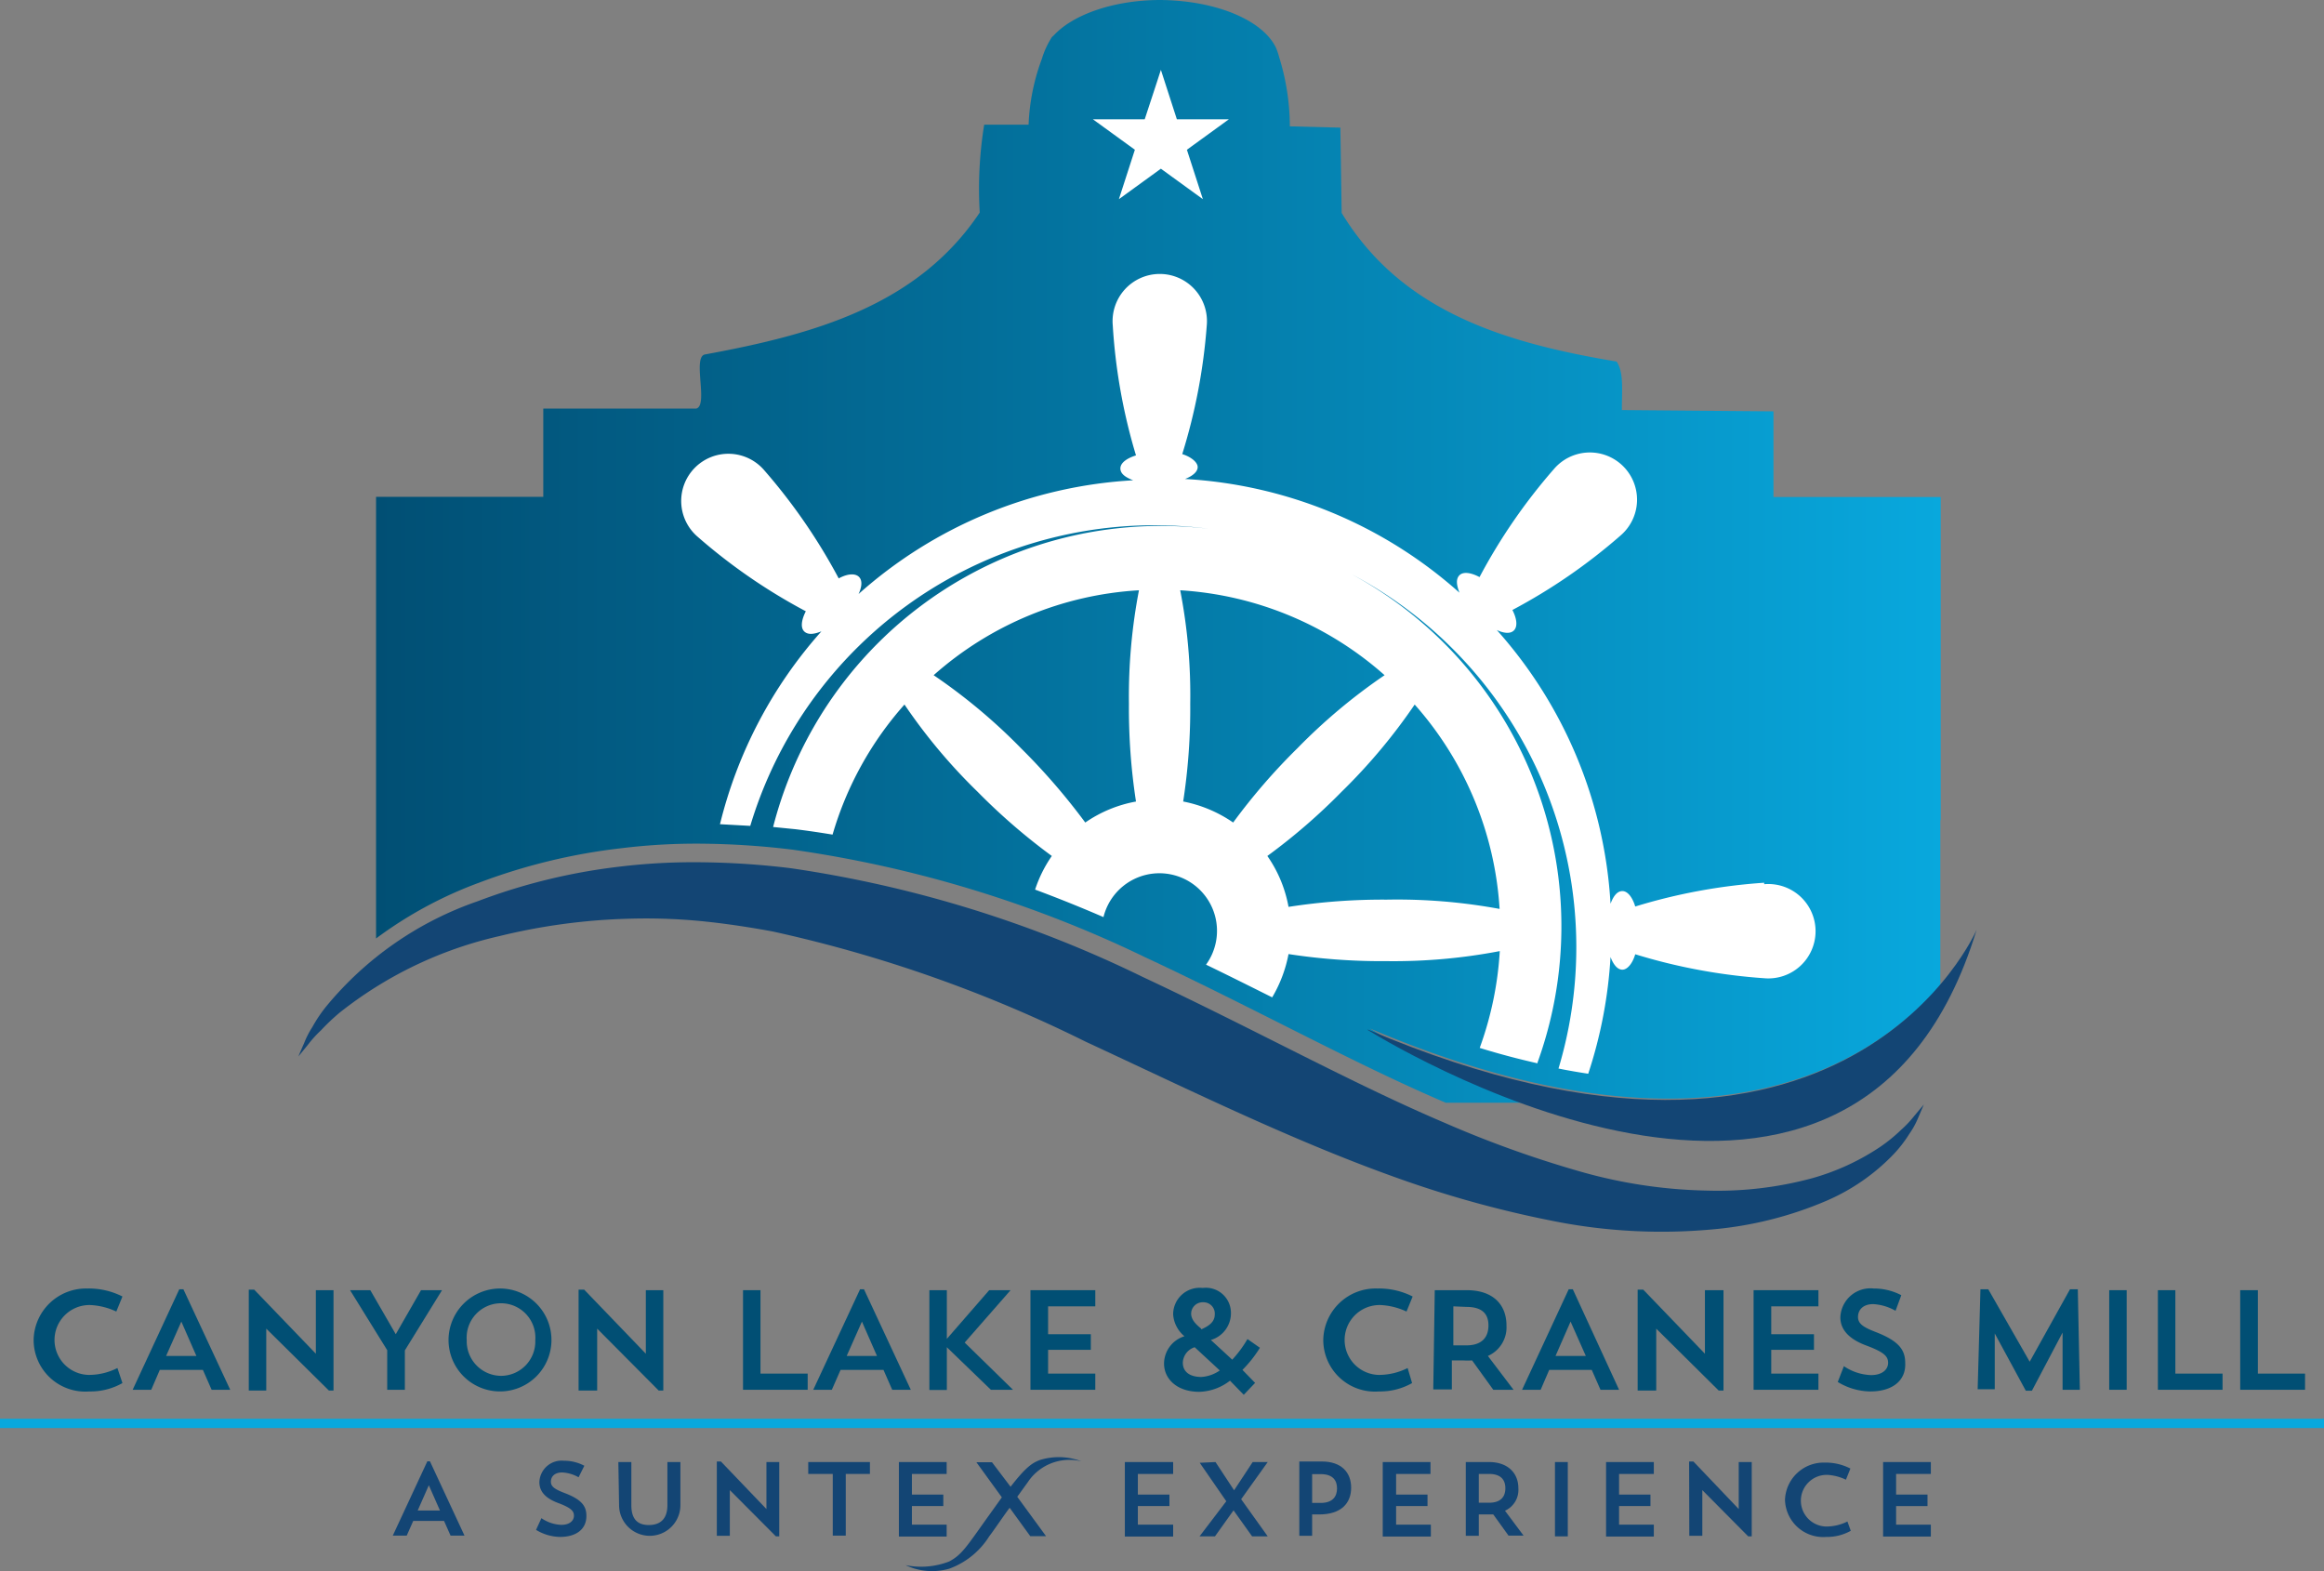 <?xml version="1.0" encoding="UTF-8"?> <svg xmlns="http://www.w3.org/2000/svg" xmlns:xlink="http://www.w3.org/1999/xlink" id="Layer_1" data-name="Layer 1" viewBox="0 0 125.08 84.56"><rect x="0" y="0" width="125.08" height="84.56" fill="#808080" stroke="none"/><defs><style>.cls-1,.cls-3{fill-rule:evenodd;}.cls-1{fill:url(#New_Gradient_Swatch);}.cls-2,.cls-3{fill:#fff;}.cls-4{fill:#134574;}.cls-5{fill:#014f74;}.cls-6{fill:none;stroke:#08a8dd;stroke-width:0.5px;}</style><linearGradient id="New_Gradient_Swatch" x1="23.13" y1="33.18" x2="107.32" y2="33.18" gradientUnits="userSpaceOnUse"><stop offset="0" stop-color="#014f74"></stop><stop offset="0.38" stop-color="#036e99"></stop><stop offset="1" stop-color="#08a8dd"></stop></linearGradient></defs><path class="cls-1" d="M107.31,47.63V30.24h-9l0-4.61-8.16-.07c0-1.13.11-2-.28-2.61-6-1-11.58-2.68-14.8-8L75,10.36l-2.72-.07a12.63,12.63,0,0,0-.57-3.71,3.87,3.87,0,0,0-.18-.53h0c-.72-1.48-3.22-2.53-6.21-2.56-2.49,0-4.7.77-5.75,1.91,0,0-.1.08-.13.14a4.71,4.71,0,0,0-.51,1.13,11.34,11.34,0,0,0-.71,3.53H55.83a21.62,21.62,0,0,0-.24,4.73c-3.34,5-8.91,6.56-14.8,7.64-.67.16.21,2.75-.46,2.91H32.1v4.75h-9V47.63h0V54a22,22,0,0,1,5.54-3,31.81,31.81,0,0,1,7.6-1.85,33.1,33.1,0,0,1,4.53-.25,42.88,42.88,0,0,1,4.74.32A64.32,64.32,0,0,1,64.47,55c6,2.8,11.17,5.69,16.2,7.84h4.22a48.68,48.68,0,0,1-8.31-4s0,0,0,0c18.32,7.78,27.14,1.79,30.71-2.33V47.63Z" transform="translate(-2.86 -3.49)"></path><path class="cls-2" d="M97.81,51a30.64,30.64,0,0,0-6.94,1.28c-.15-.5-.41-.83-.69-.83s-.48.26-.64.68A24.2,24.2,0,0,0,83.42,37.4c.41.19.76.21.94,0s.14-.61-.1-1.08a30.59,30.59,0,0,0,5.81-4,2.54,2.54,0,1,0-3.58-3.58,30.59,30.59,0,0,0-4,5.81c-.47-.25-.88-.3-1.08-.1s-.16.53,0,.94a24.22,24.22,0,0,0-14.77-6.12c.41-.16.68-.39.68-.64s-.33-.54-.83-.7A31,31,0,0,0,67.81,21a2.54,2.54,0,1,0-5.06,0A30.6,30.6,0,0,0,64,28c-.51.16-.84.41-.84.7s.27.48.69.64a24.25,24.25,0,0,0-14.78,6.12c.19-.41.21-.76,0-.94s-.61-.15-1.07.1a31,31,0,0,0-4-5.81,2.54,2.54,0,1,0-3.58,3.58,30.59,30.59,0,0,0,5.81,4c-.24.47-.29.88-.09,1.08s.53.16.93,0a24.28,24.28,0,0,0-5.46,10.38l1.63.09A22.7,22.7,0,1,1,86.74,61c.54.11,1.07.2,1.6.28A24.6,24.6,0,0,0,89.54,55c.16.42.38.68.64.68s.54-.32.69-.83a30.76,30.76,0,0,0,6.94,1.29,2.54,2.54,0,1,0,0-5.06Zm-12.2,9.68A21.55,21.55,0,1,0,44.47,48l1.2.12c.66.08,1.33.18,2,.29a18.17,18.17,0,0,1,3.87-7,30.08,30.08,0,0,0,3.93,4.69,33,33,0,0,0,4,3.46,7,7,0,0,0-.9,1.81c1.21.45,2.43.94,3.68,1.48a3.1,3.1,0,1,1,5.52,2.56c1.22.59,2.4,1.18,3.56,1.76a7.2,7.2,0,0,0,.88-2.33,33,33,0,0,0,5.27.38,30.29,30.29,0,0,0,6.1-.54,18.37,18.37,0,0,1-1.08,5.21C83.56,60.22,84.6,60.49,85.61,60.72ZM64,46.63a7,7,0,0,0-2.73,1.13,34.82,34.82,0,0,0-3.46-4,30.66,30.66,0,0,0-4.7-3.93,18.24,18.24,0,0,1,11.05-4.57,30.22,30.22,0,0,0-.54,6.1A33,33,0,0,0,64,46.63Zm2.54,0a33,33,0,0,0,.38-5.27,29.51,29.51,0,0,0-.54-6.1,18.24,18.24,0,0,1,11,4.57,30.65,30.65,0,0,0-4.69,3.93,33,33,0,0,0-3.46,4A7.14,7.14,0,0,0,66.55,46.63Zm10.94,5.28a32.93,32.93,0,0,0-5.27.39,6.94,6.94,0,0,0-1.14-2.74,32.21,32.21,0,0,0,4-3.46A30.8,30.8,0,0,0,79,41.41a18.27,18.27,0,0,1,4.57,11A30.29,30.29,0,0,0,77.49,51.91Z" transform="translate(-2.86 -3.49)"></path><polygon class="cls-3" points="64.74 10.72 62.48 9.08 60.22 10.72 61.08 8.06 58.82 6.42 61.61 6.42 62.26 4.44 62.48 3.76 63.34 6.42 66.14 6.42 63.88 8.06 64.74 10.72"></polygon><path class="cls-4" d="M106.4,62.94l-.31.73a4.44,4.44,0,0,1-.47.85,6.85,6.85,0,0,1-.87,1.12,11.06,11.06,0,0,1-3.57,2.47,20,20,0,0,1-6.29,1.56,29.8,29.8,0,0,1-8.06-.39A58.12,58.12,0,0,1,78.37,67c-5.7-2-11.32-4.77-17.09-7.45a73,73,0,0,0-16.85-5.93c-1.36-.25-2.71-.45-4-.57a30.85,30.85,0,0,0-3.82-.11,32.87,32.87,0,0,0-6.86.93A21.48,21.48,0,0,0,21.13,58a11.45,11.45,0,0,0-1,.95,6,6,0,0,0-.68.75l-.53.65s.1-.25.31-.72a4.69,4.69,0,0,1,.44-.86,7.63,7.63,0,0,1,.77-1.14A18.27,18.27,0,0,1,28.56,52a31.91,31.91,0,0,1,7.6-1.86,33.14,33.14,0,0,1,4.53-.24,42.88,42.88,0,0,1,4.74.32,64.23,64.23,0,0,1,18.93,5.85c6,2.81,11.22,5.71,16.27,7.86A58.34,58.34,0,0,0,88,66.57a26.61,26.61,0,0,0,6.74,1,19.52,19.52,0,0,0,5.63-.66,12.76,12.76,0,0,0,3.71-1.71,8.59,8.59,0,0,0,1.1-.9,5.67,5.67,0,0,0,.7-.74Z" transform="translate(-2.86 -3.49)"></path><path class="cls-4" d="M76.48,58.93c2.18,1.34,26.37,15.59,32.76-5.39,0,0-7,16.32-32.74,5.37C76.48,58.9,76.46,58.92,76.48,58.93Z" transform="translate(-2.86 -3.49)"></path><path class="cls-5" d="M9.45,77.93a3.49,3.49,0,0,1-1.78.45,2.78,2.78,0,0,1-3-2.77,2.82,2.82,0,0,1,2.89-2.77,4,4,0,0,1,1.89.43l-.33.81a3.69,3.69,0,0,0-1.4-.35,1.88,1.88,0,1,0-.09,3.76,3.42,3.42,0,0,0,1.55-.37Z" transform="translate(-2.86 -3.49)"></path><path class="cls-5" d="M11,78.29H10l2.51-5.41h.22l2.52,5.41h-1l-.47-1.07H11.46Zm.8-1.82h1.63l-.81-1.85Z" transform="translate(-2.86 -3.49)"></path><path class="cls-5" d="M16.25,72.9h.29l3.32,3.45V72.93h.95v5.4h-.25L17.19,75v3.33h-.94Z" transform="translate(-2.86 -3.49)"></path><path class="cls-5" d="M26.65,72.93l-2,3.24v2.12h-.95V76.16l-2-3.23h1.09l1.37,2.37,1.36-2.37Z" transform="translate(-2.86 -3.49)"></path><path class="cls-5" d="M29.83,72.84A2.77,2.77,0,1,1,27,75.61,2.78,2.78,0,0,1,29.83,72.84Zm0,4.7a1.85,1.85,0,0,0,1.84-1.92,1.85,1.85,0,1,0-3.69,0A1.86,1.86,0,0,0,29.84,77.54Z" transform="translate(-2.86 -3.49)"></path><path class="cls-5" d="M34,72.9h.3l3.32,3.45V72.93h.94v5.4h-.25L35,75v3.33H34Z" transform="translate(-2.86 -3.49)"></path><path class="cls-5" d="M42.85,72.93h.94v4.49h2.54v.87H42.85Z" transform="translate(-2.86 -3.49)"></path><path class="cls-5" d="M47.63,78.29h-1l2.52-5.41h.21l2.52,5.41h-1l-.47-1.07H48.1Zm.8-1.82h1.63l-.81-1.85Z" transform="translate(-2.86 -3.49)"></path><path class="cls-5" d="M52.88,72.93h.94v2.62l2.28-2.62h1.15l-2.47,2.82,2.6,2.54H56.19L53.82,76v2.3h-.94Z" transform="translate(-2.86 -3.49)"></path><path class="cls-5" d="M58.32,72.93h3.49v.87H59.27v1.5h2.3v.84h-2.3v1.28h2.54v.87H58.32Z" transform="translate(-2.86 -3.49)"></path><path class="cls-5" d="M66.61,75.41A1.67,1.67,0,0,1,66,74.24a1.43,1.43,0,0,1,1.59-1.43,1.35,1.35,0,0,1,1.52,1.32,1.5,1.5,0,0,1-1.08,1.48l1.15,1.06A6.21,6.21,0,0,0,70,75.56l.67.47a6.58,6.58,0,0,1-.94,1.19l.68.7-.61.64-.74-.76a2.82,2.82,0,0,1-1.65.6c-1.21,0-1.9-.7-1.9-1.52A1.55,1.55,0,0,1,66.61,75.41Zm1.9,1.84L67.16,76a.91.91,0,0,0-.64.83c0,.49.37.77,1,.77A1.93,1.93,0,0,0,68.51,77.25Zm-1-2.21c.41-.18.73-.4.73-.8a.61.61,0,0,0-.63-.66.62.62,0,0,0-.64.66C67,74.53,67.2,74.75,67.51,75Z" transform="translate(-2.86 -3.49)"></path><path class="cls-5" d="M78.86,77.93a3.49,3.49,0,0,1-1.78.45,2.78,2.78,0,0,1-3-2.77A2.82,2.82,0,0,1,77,72.84a4,4,0,0,1,1.89.43l-.33.81a3.69,3.69,0,0,0-1.4-.35,1.88,1.88,0,1,0-.1,3.76,3.44,3.44,0,0,0,1.56-.37Z" transform="translate(-2.86 -3.49)"></path><path class="cls-5" d="M80.08,72.93H81.8c1.42,0,2.14.78,2.14,1.9a1.68,1.68,0,0,1-1,1.64l1.38,1.82H83.23l-1.14-1.58a3.7,3.7,0,0,1-.48,0H81v1.56h-1Zm1,.87v2.1h.7c.88,0,1.19-.48,1.19-1.07s-.3-1-1.19-1Z" transform="translate(-2.86 -3.49)"></path><path class="cls-5" d="M85.78,78.29h-1l2.51-5.41h.22L90,78.29H89l-.47-1.07H86.24Zm.8-1.82h1.63l-.82-1.85Z" transform="translate(-2.86 -3.49)"></path><path class="cls-5" d="M91,72.9h.3l3.32,3.45V72.93h1v5.4h-.26L92,75v3.33H91Z" transform="translate(-2.86 -3.49)"></path><path class="cls-5" d="M97.24,72.93h3.49v.87H98.19v1.5h2.3v.84h-2.3v1.28h2.54v.87H97.24Z" transform="translate(-2.86 -3.49)"></path><path class="cls-5" d="M103.52,78.38a3.44,3.44,0,0,1-1.75-.51l.33-.85a2.76,2.76,0,0,0,1.46.48c.63,0,.92-.32.92-.66s-.2-.57-1.17-.93-1.4-.88-1.4-1.52a1.62,1.62,0,0,1,1.8-1.55,3.17,3.17,0,0,1,1.48.36l-.31.84a2.72,2.72,0,0,0-1.2-.36c-.56,0-.82.32-.82.69s.29.56,1,.83c1.19.47,1.54.94,1.54,1.64C105.45,77.79,104.72,78.38,103.52,78.38Z" transform="translate(-2.86 -3.49)"></path><path class="cls-5" d="M114.8,78.29h-.93l0-3.08-1.65,3.13h-.33l-1.67-3.08,0,3h-.92l.15-5.38h.42l2.23,3.9,2.17-3.9h.42Z" transform="translate(-2.86 -3.49)"></path><path class="cls-5" d="M116.38,72.93h.94v5.36h-.94Z" transform="translate(-2.86 -3.49)"></path><path class="cls-5" d="M119,72.93h.94v4.49h2.54v.87H119Z" transform="translate(-2.86 -3.49)"></path><path class="cls-5" d="M123.43,72.93h.95v4.49h2.54v.87h-3.49Z" transform="translate(-2.86 -3.49)"></path><line class="cls-6" y1="76.61" x2="125.08" y2="76.61"></line><path class="cls-4" d="M61.06,82.14a3.42,3.42,0,0,0-2.23-.07c-.43.16-.78.41-1.58,1.44l-1-1.32h-.84l1.37,1.89L56,85.17c-1.14,1.6-1.38,2-2.05,2.36a4.19,4.19,0,0,1-2.35.2,3.34,3.34,0,0,0,2.35.19,4.26,4.26,0,0,0,2.15-1.74c.29-.38.7-1,1.1-1.54l1.11,1.53h.85l-1.55-2.12.57-.79A2.69,2.69,0,0,1,61.06,82.14Z" transform="translate(-2.86 -3.49)"></path><path class="cls-4" d="M24.75,86.14H24l1.86-4H26l1.86,4h-.75l-.35-.79H25.1Zm.59-1.35h1.2l-.6-1.36Z" transform="translate(-2.86 -3.49)"></path><path class="cls-4" d="M33,86.21a2.56,2.56,0,0,1-1.29-.38L32,85.2a2,2,0,0,0,1.07.36c.47,0,.68-.24.68-.49s-.14-.42-.86-.69-1-.65-1-1.12a1.2,1.2,0,0,1,1.33-1.15,2.3,2.3,0,0,1,1.09.27L34,83a2,2,0,0,0-.88-.26c-.42,0-.61.23-.61.5s.22.41.77.62c.88.34,1.14.69,1.14,1.21C34.43,85.78,33.89,86.21,33,86.21Z" transform="translate(-2.86 -3.49)"></path><path class="cls-4" d="M36.14,82.18h.7V84.5c0,.76.34,1.07.94,1.07s1-.31,1-1.07V82.18h.7V84.5a1.65,1.65,0,1,1-3.3,0Z" transform="translate(-2.86 -3.49)"></path><path class="cls-4" d="M41.44,82.15h.22l2.45,2.56V82.18h.69v4h-.18l-2.48-2.49v2.46h-.7Z" transform="translate(-2.86 -3.49)"></path><path class="cls-4" d="M46.36,82.18h3.32v.64h-1.3v3.32h-.7V82.82H46.36Z" transform="translate(-2.86 -3.49)"></path><path class="cls-4" d="M51.24,82.18h2.57v.64H51.94v1.11h1.69v.62H51.94v1h1.87v.64H51.24Z" transform="translate(-2.86 -3.49)"></path><path class="cls-4" d="M63.4,82.18H66v.64H64.1v1.11h1.7v.62H64.1v1H66v.64H63.4Z" transform="translate(-2.86 -3.49)"></path><path class="cls-4" d="M68.28,82.18l1,1.52,1-1.52h.81l-1.43,2,1.43,2h-.84l-1-1.4-1,1.4h-.83l1.44-1.89-1.43-2.07Z" transform="translate(-2.86 -3.49)"></path><path class="cls-4" d="M73.48,85v1.15h-.69v-4H74c1.05,0,1.58.58,1.58,1.41S75.05,85,73.86,85Zm0-2.17v1.55h.46c.65,0,.88-.35.88-.78s-.22-.77-.88-.77Z" transform="translate(-2.86 -3.49)"></path><path class="cls-4" d="M77.28,82.18h2.57v.64H78v1.11h1.69v.62H78v1h1.87v.64H77.28Z" transform="translate(-2.86 -3.49)"></path><path class="cls-4" d="M81.75,82.18H83c1,0,1.58.58,1.58,1.41a1.23,1.23,0,0,1-.72,1.21l1,1.34h-.81L83.23,85h-.78v1.15h-.7Zm.7.64v1.55H83c.66,0,.88-.35.88-.78s-.22-.77-.88-.77Z" transform="translate(-2.86 -3.49)"></path><path class="cls-4" d="M86.55,82.18h.69v4h-.69Z" transform="translate(-2.86 -3.49)"></path><path class="cls-4" d="M89.3,82.18h2.57v.64H90v1.11h1.69v.62H90v1h1.87v.64H89.3Z" transform="translate(-2.86 -3.49)"></path><path class="cls-4" d="M93.77,82.15H94l2.44,2.56V82.18h.7v4h-.19l-2.47-2.49v2.46h-.7Z" transform="translate(-2.86 -3.49)"></path><path class="cls-4" d="M102.47,85.88a2.59,2.59,0,0,1-1.31.33,2.06,2.06,0,0,1-2.23-2,2.08,2.08,0,0,1,2.13-2,2.89,2.89,0,0,1,1.39.32l-.24.6a2.68,2.68,0,0,0-1-.26,1.39,1.39,0,1,0-.07,2.78,2.56,2.56,0,0,0,1.15-.27Z" transform="translate(-2.86 -3.49)"></path><path class="cls-4" d="M104.21,82.18h2.57v.64h-1.87v1.11h1.69v.62h-1.69v1h1.87v.64h-2.57Z" transform="translate(-2.86 -3.49)"></path></svg> 